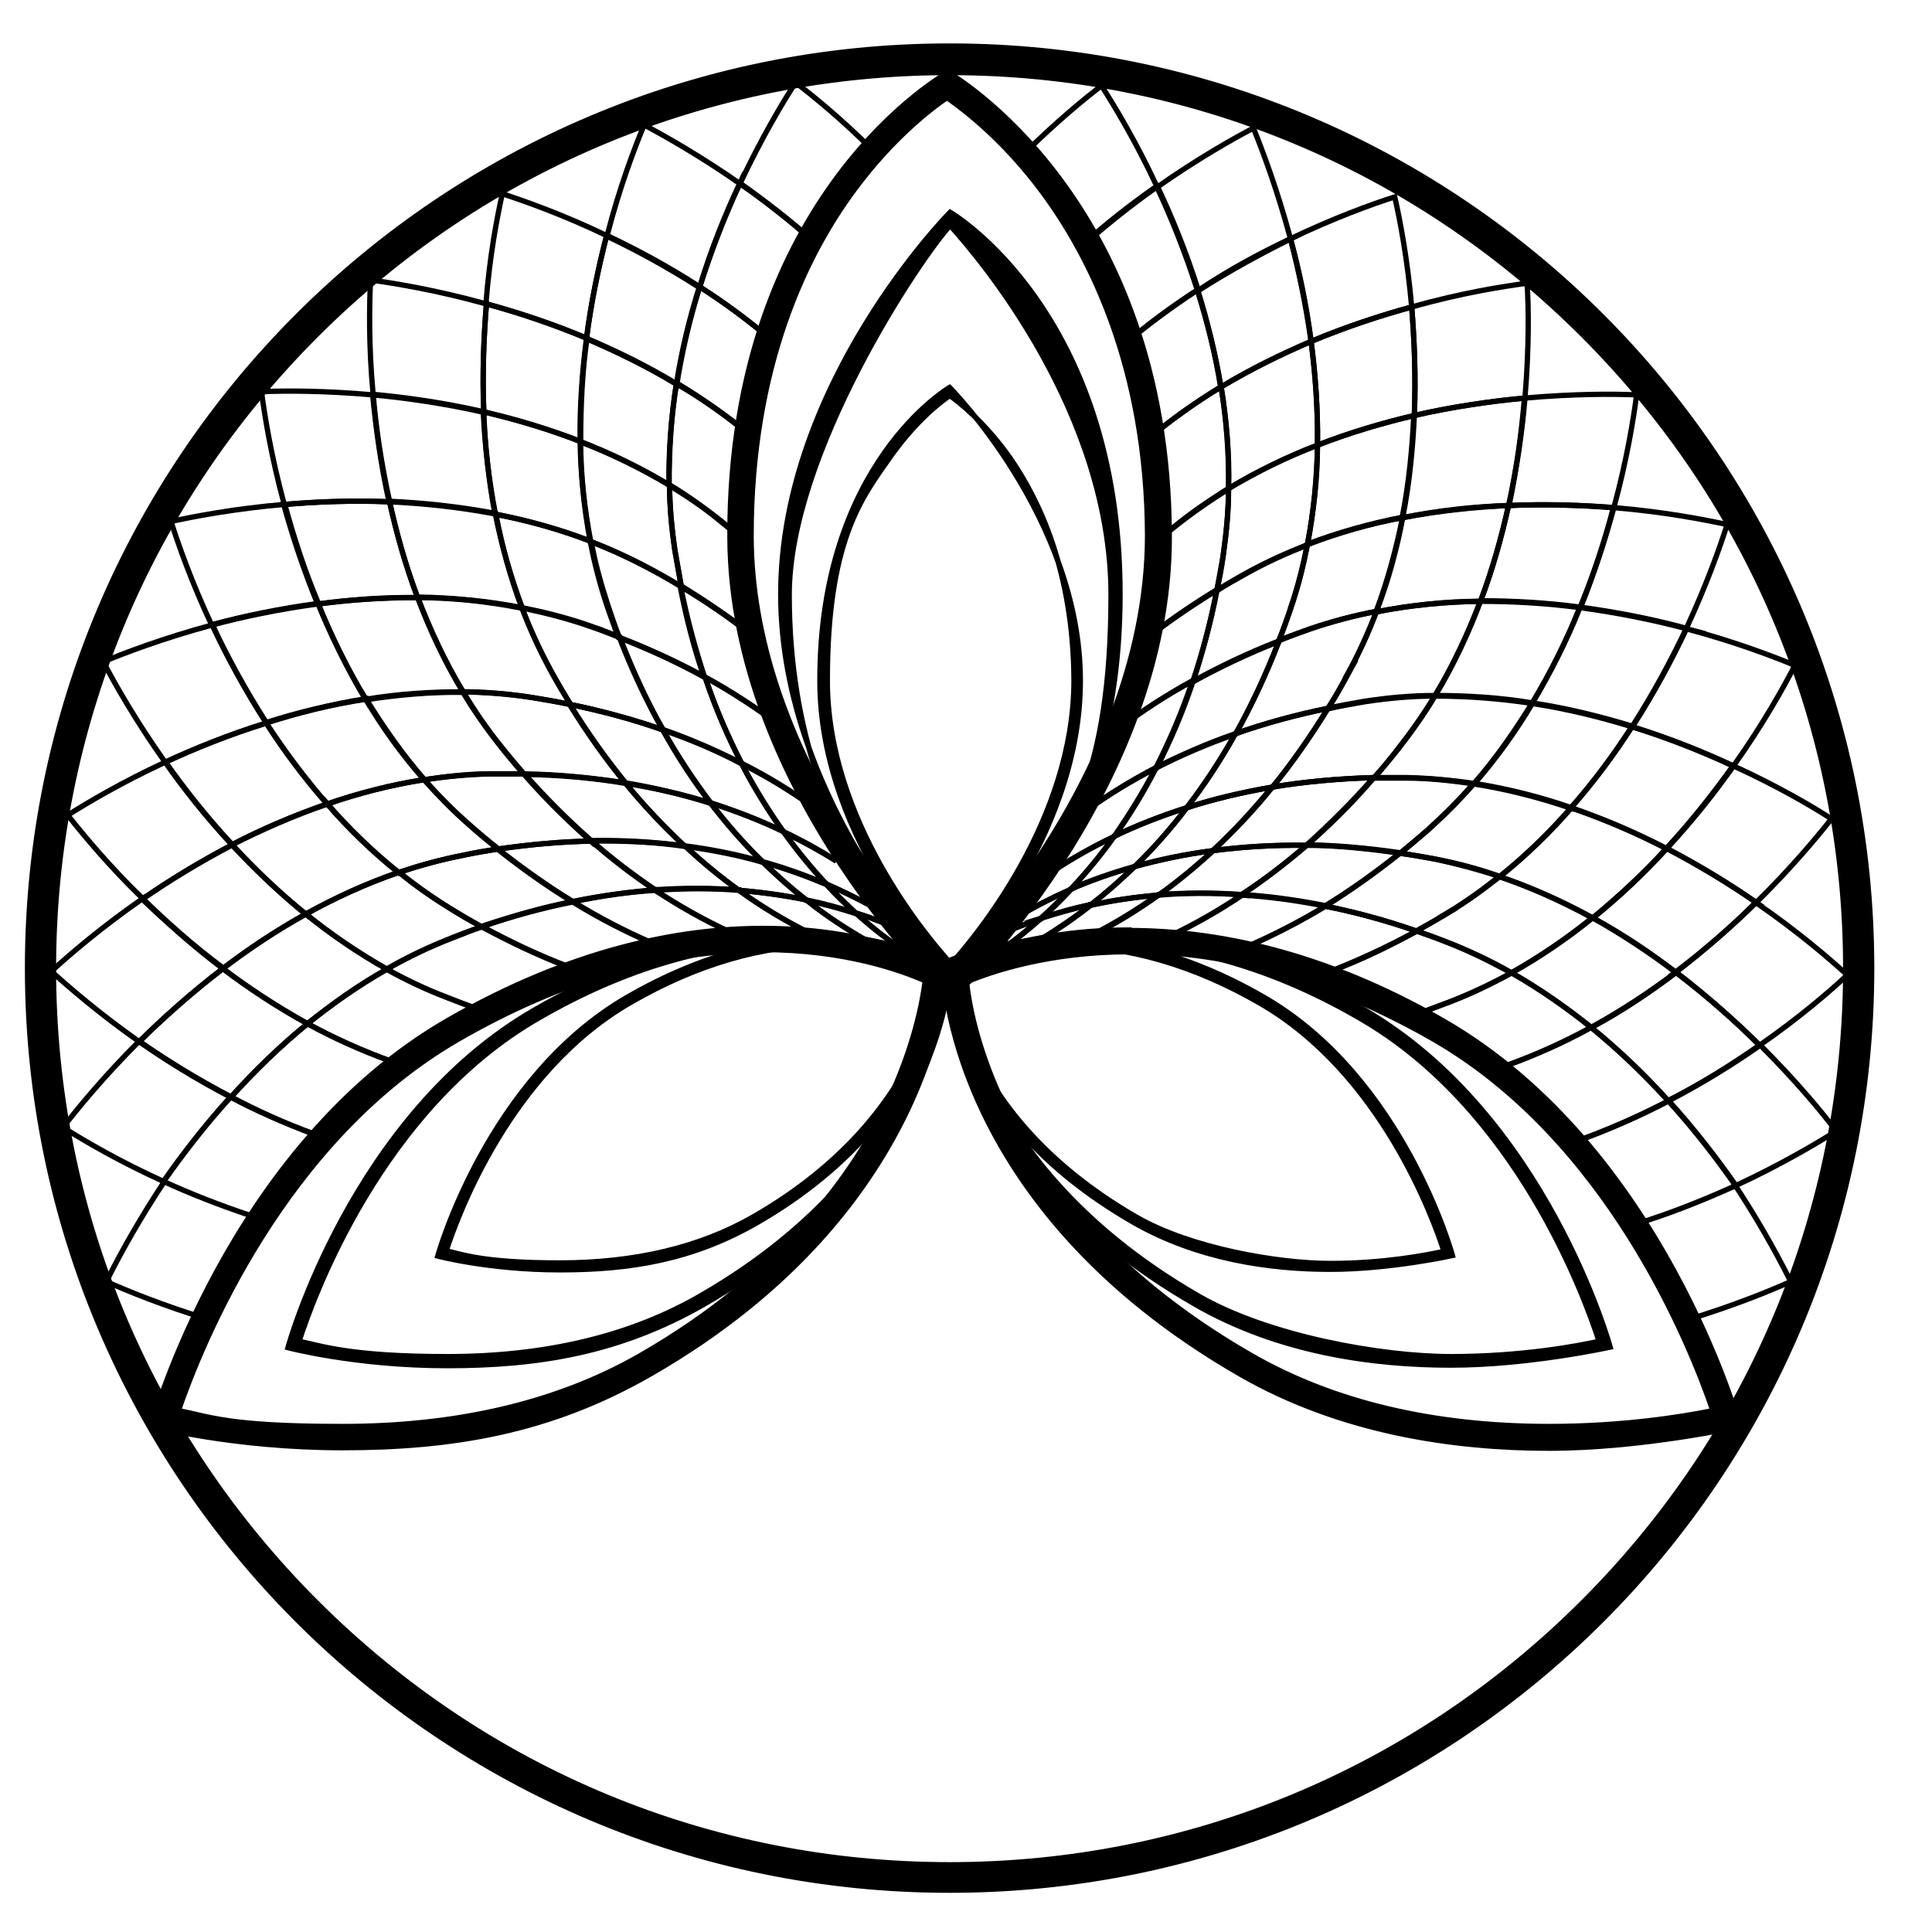 <svg xmlns="http://www.w3.org/2000/svg" id="Layer_1" viewBox="0 0 365 365"><defs><style>.st0 { fill: none; } .st0, .st1 { stroke: #000; stroke-miterlimit: 10; }</style></defs><path class="st1" d="M213.4 179.7c18.9.0 38.2 5.6 57.4 16.6 33 19 48.5 57.6 52.8 70.2-5.8 1.2-17.2 3-30.9 3-21.9.0-40.8-4.5-56.3-13.4-27.7-15.9-40.9-35-47.1-48.1-4.8-10.2-6.3-18.6-6.7-22.5 4.5-1.9 15.5-5.7 30.8-5.7h0M213.3 175.7c-21.8.0-35 7.3-35 7.3s.2 44.5 56 76.6c19.1 11 40.6 14 58.3 14s36.1-4.1 36.1-4.1-14.5-52.7-56-76.6c-23.1-13.3-43.5-17.1-59.4-17.1h0z"/><path class="st1" d="M144.2 179.4c15.3.0 26.1 3.9 30.6 5.9-.5 4-2.1 12.5-7 22.8-6.3 13.2-19.5 32.3-46.8 48-15.5 8.9-34.4 13.4-56.3 13.4s-25.1-1.9-31-3c4.3-12.5 19.8-51.1 52.9-70.2 19.4-11.2 38.8-16.8 57.6-16.8h0M144.2 175.4c-15.8.0-36.1 3.9-59.6 17.4-41.5 23.9-56 76.6-56 76.6s15.4 4.1 36.1 4.1 39.2-3 58.3-14c54.9-31.6 56-76.6 56-76.6s-13-7.5-34.8-7.5h0z"/><g><path class="st1" d="M208.2 176.5v1.7c16 0 32.4 4.7 48.6 14.1 29.8 17.1 42.7 53 45.3 61.1-4 .9-14.7 2.9-27.9 2.9s-34.5-3.8-47.7-11.4c-23.5-13.5-34.7-29.8-40-41-4.6-9.8-5.5-17.6-5.8-20.3 3-1.4 12.9-5.4 27.4-5.4v-1.7M208.2 176.5c-18.1.0-29.2 6-29.2 6s.1 37 46.6 63.8c15.9 9.2 33.8 11.6 48.5 11.6s30.1-3.4 30.1-3.4-12.1-43.9-46.6-63.8c-19.3-11.1-36.2-14.3-49.4-14.3h0z"/><path class="st1" d="M150.6 178c14.6.0 24.3 4.1 27.3 5.6-.3 2.7-1.4 10.6-6 20.5-5.3 11.3-16.5 27.5-39.7 40.8-13.2 7.6-29.2 11.4-47.7 11.4s-24-2.1-28-2.9c2.6-8.1 15.5-44 45.3-61.1 16.4-9.5 32.8-14.2 48.8-14.2h0M150.6 176.3c-13.1.0-30.1 3.3-49.6 14.5-34.6 19.9-46.6 63.8-46.6 63.8s12.8 3.4 30.1 3.4 32.6-2.5 48.5-11.6c45.7-26.3 46.6-63.8 46.6-63.8s-10.8-6.2-29-6.2h0z"/><path class="st1" d="M179.5 42.6c5.7 6.3 30.4 35.4 30.4 69.8s-8.5 45-15.6 55.1c-6.2 8.9-12.5 13.6-14.8 15.1-2.2-1.6-8.5-6.5-14.8-15.4-7.1-10.2-15.6-28.1-15.6-54.8s24.6-63.5 30.4-69.8M179.5 40.1s-32 32.3-32 72.2 32.1 72.2 32.1 72.2 32-18.6 32-72.2-32.1-72.2-32.1-72.2h0z"/></g><g><path class="st1" d="M200.7 178.7c12.3.0 24.8 3.6 37.3 10.8 22.9 13.2 32.8 40.7 34.8 46.9-3.1.7-11.3 2.3-21.4 2.3s-26.5-2.9-36.6-8.7c-18.1-10.4-26.7-22.8-30.7-31.5-3.5-7.5-4.3-13.5-4.4-15.6 2.3-1.1 9.9-4.1 21.1-4.1h0M200.7 177.4c-13.9.0-22.4 4.6-22.4 4.6s.1 28.4 35.8 48.9c12.2 7 25.9 8.9 37.2 8.9s23.1-2.6 23.1-2.6-9.2-33.7-35.8-48.9c-14.8-8.5-27.8-11-37.9-11h0z"/><path class="st1" d="M179.4 74.7c1.7 1.2 6.6 5 11.4 11.8 5.5 7.9 12 21.5 12.1 42 0 26.4-18.8 48.7-23.2 53.6-4.4-4.8-23.4-27.1-23.4-53.5s6.4-34.5 11.9-42.3c4.8-6.8 9.6-10.5 11.3-11.6M179.4 73.2s-24.6 14.3-24.5 55.5c0 30.6 24.7 55.4 24.7 55.4s24.5-24.9 24.5-55.5-24.7-55.4-24.7-55.4h0z"/><path class="st1" d="M156.5 177.3v1.3h0c11.2.0 18.7 3.2 20.9 4.3-.2 2.1-1 8.2-4.6 15.7-4.1 8.7-12.7 21.1-30.5 31.3-10.1 5.8-22.4 8.7-36.6 8.7s-18.4-1.6-21.4-2.3c2-6.2 11.9-33.7 34.8-46.9 12.6-7.3 25.2-10.9 37.4-10.9v-1.3M156.5 177.3c-10.1.0-23.1 2.5-38 11.1-26.5 15.3-35.8 48.9-35.8 48.9s9.8 2.6 23.1 2.6 25-1.9 37.2-8.9c35.1-20.2 35.8-48.9 35.8-48.9s-8.3-4.8-22.2-4.8h-.1z"/></g><path class="st1" d="M179 18.5c3.4 2.4 10.7 8 17.9 17.7 9 12.1 19.8 33.3 19.9 65 0 23.9-10.7 45.6-19.8 59.6-6.8 10.5-13.7 18.4-17.4 22.3-9.1-9.6-37.6-42.8-37.7-81.8.0-32.3 10.5-53.4 19.5-65.5 7.1-9.6 14.3-15.2 17.7-17.5M179.1 13.7s-41.4 22.7-41.2 87.7c.1 48.4 41.8 87.5 41.8 87.5s41.4-39.4 41.2-87.7c-.2-64-41.8-87.5-41.8-87.5h0z"/><path class="st1" d="M179.4 13.7c45.2.0 87.7 17.6 119.7 49.6s49.6 74.5 49.6 119.7-17.6 87.7-49.6 119.7-74.5 49.6-119.7 49.6-87.7-17.6-119.7-49.6S10.1 228.2 10.1 183 27.8 95.2 59.7 63.3c31.9-31.9 74.5-49.6 119.7-49.6m0-5C83.2 8.7 5.2 86.7 5.2 182.9s78 174.2 174.2 174.2 174.2-78 174.2-174.2S275.6 8.7 179.4 8.7h0z"/><g><g><path class="st0" d="M111.7 158.9c6.3-.1 12.2.2 17.7 1-3.7-3.5-7.5-7.4-11.2-11.9-5.9-1-12.3-1.6-19.2-1.7 4.2 4.8 8.5 9 12.7 12.7h0z"/><path class="st0" d="M134.3 151.8c-3.2-4.1-6.2-8.7-9.1-13.9-5.3-1.9-11.2-3.5-17.5-4.8 3.4 5.5 6.9 10.4 10.5 14.8 5.8 1 11.2 2.3 16.1 3.8h0z"/><path class="st0" d="M99 146.2h-6.4c-4.2.0-8.4.5-12.4 1.1 2.6 3 5.5 5.9 8.6 8.6 1.8 1.6 3.6 3.1 5.4 4.5 6.2-.9 12.1-1.4 17.6-1.5-4.2-3.7-8.5-7.9-12.7-12.7h0z"/><path class="st0" d="M269.3 191c1.6-.6 3.2-1.2 4.8-1.8 4-1.6 7.8-3.4 11.5-5.4-4-2.3-8.3-4.3-12.7-6-1.8-.7-3.5-1.3-5.2-1.9-5.3 2.9-10.5 5.4-15.5 7.3"/><path class="st0" d="M107.1 182.6c-5.2-2-10.5-4.5-16.1-7.5-1.8.6-3.6 1.3-5.4 2-4.4 1.7-8.6 3.7-12.6 6 3.6 2 7.4 3.8 11.3 5.3 1.8.7 3.6 1.4 5.3 2"/><path class="st0" d="M123.8 168.2c-4-2.7-8-5.7-12.1-9.3-5.5.1-11.4.6-17.6 1.5 4.8 3.8 9.5 7.1 14.1 9.9 5.5-1.1 10.7-1.8 15.6-2.2h0z"/><path class="st0" d="M122.9 178c-4.8-2.1-9.7-4.6-14.7-7.7-5.5 1.1-11.2 2.7-17.2 4.7 5.5 3 10.9 5.5 16.1 7.5"/><path class="st0" d="M94.1 160.4c-2.2.3-4.5.7-6.7 1.2-4.1.8-8.1 1.9-12 3.2 3 2.4 6.2 4.7 9.6 6.8 2 1.2 4 2.4 6 3.5 6-2.1 11.7-3.6 17.2-4.7-4.6-2.8-9.3-6.1-14.1-9.9h0z"/><path class="st0" d="M107.7 133.1c-2.3-.5-4.6-.9-7.1-1.3-4.4-.7-8.8-1-13.2-1.1 2.1 3.5 4.4 6.8 7 10.1 1.5 1.9 3 3.7 4.5 5.4 6.9.1 13.3.8 19.2 1.7-3.6-4.4-7.1-9.3-10.5-14.8h0z"/><path class="st0" d="M215.7 121.4c4.2-3.4 9-6.7 14.2-9.9.4-2.2.8-4.4 1.2-6.6.6-4.2 1-8.4 1-12.5-3.6 2.2-7 4.6-10.4 7.3-1.5 1.2-2.9 2.4-4.2 3.6"/><path class="st0" d="M212 137.2c4-3 8.4-5.9 13.4-8.6 1.8-5.3 3.3-11 4.5-17.2-5.2 3.2-10 6.5-14.2 9.9"/><path class="st0" d="M140.5 102c-1.3-1.1-2.6-2.2-3.9-3.3-3.3-2.6-6.6-5-10.1-7.1.0 4.1.4 8.2 1 12.3.4 2.3.8 4.6 1.2 6.8 4.9 3 9.4 6.1 13.5 9.3"/><path class="st0" d="M117 120.3c-2-.8-4-1.5-6.2-2.3-4.1-1.4-8.2-2.4-12.2-3.2 1.5 4 3.3 7.9 5.4 11.8 1.2 2.3 2.5 4.4 3.8 6.5 6.3 1.3 12.1 2.9 17.5 4.8-3-5.2-5.7-11.1-8.2-17.5h-.1z"/><path class="st0" d="M241.6 121.1c.8-2 1.5-4 2.2-6 1.4-4 2.4-8.1 3.2-12.1-4 1.5-7.9 3.3-11.8 5.5-1.8 1-3.6 2-5.3 3.1-1.2 6.2-2.8 11.9-4.5 17.2 4.9-2.7 10.3-5.3 16.2-7.6h0z"/><path class="st0" d="M140.1 144.2c-2.5-4.9-4.9-10.3-6.9-16.3-4.9-2.7-10.3-5.2-16.2-7.5 2.5 6.5 5.3 12.3 8.2 17.5 5.5 1.9 10.4 4 14.9 6.4h0z"/><path class="st0" d="M128.6 110.8c-1.8-1.1-3.6-2.2-5.6-3.2-3.8-2.1-7.6-3.8-11.5-5.3.8 4 1.8 8 3.1 11.9.7 2.1 1.5 4.2 2.2 6.2 5.9 2.3 11.3 4.8 16.2 7.5-1.8-5.2-3.3-10.9-4.5-17.1h.1z"/><path class="st0" d="M218.4 145.1c4.5-2.3 9.5-4.5 15-6.4 3-5.3 5.7-11.1 8.2-17.6-5.9 2.3-11.3 4.9-16.2 7.6-2 6-4.4 11.5-6.9 16.4h-.1z"/><path class="st0" d="M142.1 120.1c-4-3.2-8.5-6.3-13.5-9.3 1.2 6.2 2.8 11.9 4.5 17.1 4.6 2.5 8.7 5.2 12.5 7.9"/><path class="st0" d="M232.1 92.3c5.5-3.3 11.1-6 16.8-8.2.1-6.8-.4-13.4-1.2-19.6-5.6 2.4-11.4 5.2-17 8.6 1 6.2 1.6 12.6 1.4 19.2z"/><path class="st0" d="M273.5 172.5c-2 1.2-3.9 2.3-5.9 3.4 1.7.6 3.5 1.2 5.2 1.9 4.5 1.7 8.7 3.8 12.7 6 5.5-3.1 10.6-6.6 15.3-10.4-5.5-3-11.4-5.7-17.6-7.8-3.1 2.5-6.3 4.8-9.8 6.9h0z"/><path class="st0" d="M231.1 104.9c-.3 2.3-.7 4.5-1.2 6.6 1.7-1 3.5-2.1 5.3-3.1 3.8-2.1 7.8-3.9 11.8-5.5 1.2-6.3 1.8-12.7 1.9-18.8-5.7 2.2-11.3 4.9-16.8 8.2.0 4.1-.4 8.3-1 12.5h0z"/><path class="st0" d="M216.4 83.3c4.6-3.8 9.4-7.2 14.2-10.2-1-6.4-2.6-12.5-4.4-18.3-4.8 3.1-9.6 6.6-14.2 10.6"/><path class="st0" d="M217.5 103.2c1.4-1.2 2.8-2.4 4.2-3.6 3.3-2.7 6.8-5.1 10.4-7.3.1-6.6-.4-13-1.4-19.2-4.9 2.9-9.7 6.3-14.2 10.2"/><path class="st0" d="M127.8 72.5c-5.6-3.4-11.4-6.2-17-8.6-.8 6.2-1.3 12.8-1.2 19.5 5.7 2.2 11.3 4.9 16.8 8.2.0-6.6.4-13 1.4-19.2h0z"/><path class="st0" d="M146.2 64.6c-4.6-3.9-9.3-7.4-14-10.4-1.8 5.7-3.3 11.9-4.3 18.2 4.8 2.9 9.4 6.1 13.9 9.8"/><path class="st0" d="M140.4 97.8"/><path class="st0" d="M141.7 82.3c-4.4-3.7-9.1-7-13.9-9.8-1 6.2-1.5 12.6-1.4 19.2 3.5 2.1 6.9 4.4 10.1 7.1 1.4 1.1 2.7 2.2 3.9 3.3"/><path class="st0" d="M265 97.8c1.3-6.6 1.9-13.1 2.2-19.3-6 1.4-12.1 3.2-18.3 5.6.0 6.2-.7 12.5-1.9 18.8 6-2.3 12-4 18-5.1z"/><path class="st0" d="M296.8 152.6c4.4-5 8.2-10.2 11.5-15.3-5.9-1.8-12.2-3.4-18.9-4.4-3.2 5.2-6.8 10.4-11 15.2 6.4 1 12.5 2.6 18.4 4.6h0z"/><path class="st0" d="M269.8 156.8c-1.8 1.5-3.5 3-5.2 4.4 2.2.3 4.3.7 6.6 1.1 4.2.8 8.3 1.9 12.2 3.3 5-4 9.5-8.4 13.5-13-5.8-2-12-3.6-18.4-4.6-2.7 3.1-5.6 6-8.7 8.8z"/><path class="st0" d="M283.3 165.6c6.2 2.1 12.1 4.8 17.6 7.8 5.1-4.2 9.8-8.6 13.9-13.1-5.6-2.9-11.6-5.5-18-7.7-4 4.6-8.5 9-13.5 13z"/><path class="st0" d="M271.1 131.5c-2.1 3.5-4.5 6.9-7.1 10.2-1.5 1.8-2.9 3.6-4.4 5.3h6.2c4.3.0 8.5.5 12.7 1.1 4.2-4.8 7.9-10 11-15.2-5.9-.9-12.1-1.4-18.4-1.4h0z"/><path class="st0" d="M289.5 132.8c3.6-6 6.6-12.1 9-18.1-6-.8-12.3-1.2-18.8-1.2-2.3 6-5.1 12.1-8.6 17.9 6.3.0 12.4.4 18.4 1.4z"/><path class="st0" d="M279.7 113.6c2.3-6.1 4-12.2 5.3-18.1-6.4.3-13.2 1-20 2.3-1.1 5.9-2.7 11.9-5 17.8 6.6-1.3 13.3-1.9 19.7-2z"/><path class="st0" d="M254.6 127.5c-1.2 2.2-2.4 4.3-3.7 6.4 2.2-.5 4.5-.9 6.8-1.3 4.5-.7 9-1.1 13.4-1.1 3.5-5.8 6.3-11.8 8.6-17.9-6.4.0-13.1.7-19.7 2-1.5 4-3.3 8-5.5 11.9h.1z"/><path class="st0" d="M243.8 115c-.7 2.1-1.4 4.1-2.2 6 1.9-.7 3.9-1.5 5.9-2.2 4.1-1.4 8.3-2.5 12.5-3.3 2.2-5.9 3.8-11.9 5-17.8-6 1.2-12 2.8-18 5.1-.8 4-1.8 8.1-3.2 12.1h0z"/><path class="st0" d="M198.9 164.6c3.4-2.2 7.2-4.5 11.6-6.5 2.7-3.8 5.4-8.1 7.9-13-4.6 2.4-8.8 4.9-12.5 7.6"/><path class="st0" d="M234.7 169c4-2.7 8.1-5.8 12.2-9.3-6.4-.1-12.3.3-17.7 1-3.5 3.2-6.9 6-10.3 8.4 4.9-.4 10.2-.5 15.9.0h0z"/><path class="st0" d="M222.1 176.3c4.1-2 8.3-4.4 12.6-7.3-5.7-.4-11-.3-15.9.0-3.9 2.8-7.7 5.1-11.3 7"/><path class="st0" d="M206.1 171c3.9-.8 8.1-1.5 12.8-1.9 3.4-2.4 6.8-5.2 10.3-8.4-5.4.7-10.3 1.8-14.8 3-2.8 2.7-5.6 5.1-8.2 7.2h-.1z"/><path class="st0" d="M189.9 179c2.1-1.5 4.3-3.3 6.7-5.4-2.8.9-5.3 1.9-7.5 2.8"/><path class="st0" d="M196.7 177.4c2.9-1.8 6.1-3.9 9.4-6.5-3.5.7-6.6 1.6-9.5 2.6-2.4 2.1-4.7 4-6.7 5.4"/><path class="st0" d="M123.1 107.6c1.9 1.1 3.8 2.1 5.6 3.2-.4-2.2-.8-4.5-1.2-6.8-.6-4.1-1-8.3-1-12.3-5.5-3.3-11.1-6-16.8-8.2.0 6.2.7 12.5 1.9 18.8 3.9 1.5 7.7 3.3 11.5 5.3z"/><path class="st0" d="M224.2 152.6c3.2-4.1 6.3-8.8 9.2-14-5.5 1.9-10.4 4.1-15 6.4-2.5 4.8-5.2 9.1-7.9 13 4.1-2 8.7-3.8 13.7-5.4z"/><path class="st0" d="M202.3 168c3.6-1.6 7.6-3 12.1-4.3 3.3-3.2 6.6-6.9 9.8-11.1-5 1.6-9.6 3.4-13.7 5.4-2.7 3.8-5.5 7.1-8.2 10h0z"/><path class="st0" d="M214.4 163.7c4.5-1.3 9.4-2.3 14.8-3 3.7-3.5 7.5-7.4 11.2-12-5.8 1-11.2 2.3-16.2 3.9-3.2 4.2-6.5 7.9-9.8 11.1z"/><path class="st0" d="M189.2 176.4c2.2-1 4.7-1.9 7.5-2.8 1.8-1.6 3.7-3.5 5.6-5.5-3.8 1.6-7.1 3.4-10 5.1"/><path class="st0" d="M192.3 173.1c2.9-1.7 6.2-3.4 10-5.1 2.7-2.9 5.5-6.2 8.2-10-4.3 2.1-8.2 4.3-11.6 6.5"/><path class="st0" d="M158 162.6c-3-1.9-6.4-3.8-10-5.5 2.7 3.8 5.4 7.1 8.1 9.9 2.9 1.3 5.6 2.6 8 3.9"/><path class="st0" d="M196.6 173.5c2.9-.9 6-1.8 9.5-2.6 2.7-2.1 5.5-4.5 8.2-7.2-4.4 1.3-8.5 2.7-12.1 4.3-1.9 2-3.8 3.9-5.6 5.5h0z"/><path class="st0" d="M170.9 179.7c-2.7-1.8-5.8-4.1-9.2-7.2-2.8-.9-6-1.8-9.4-2.5 4.1 3.3 8.1 5.8 11.6 7.8"/><path class="st0" d="M163.9 177.8c-3.5-2-7.5-4.5-11.6-7.8-3.9-.8-8.1-1.4-12.7-1.8 4.4 3.2 8.8 5.8 12.8 7.8"/><path class="st0" d="M164.1 170.9c-2.4-1.3-5.1-2.6-8-3.9 1.9 2 3.8 3.8 5.6 5.5 2 .6 3.9 1.3 5.6 2"/><path class="st0" d="M156.1 167.1c-3.6-1.5-7.6-3-12-4.2 2.8 2.7 5.5 5.1 8.2 7.2 3.4.7 6.6 1.6 9.4 2.5-1.8-1.6-3.7-3.4-5.6-5.5h0z"/><path class="st0" d="M144.1 162.8c4.4 1.2 8.4 2.7 12 4.2-2.7-2.9-5.4-6.2-8.1-9.9-4.1-2-8.7-3.8-13.7-5.4 3.2 4.2 6.5 7.9 9.8 11.1h0z"/><path class="st0" d="M246.9 159.7c5.5.0 11.4.6 17.6 1.5 1.7-1.4 3.5-2.9 5.2-4.4 3.1-2.8 6-5.7 8.7-8.8-4.1-.6-8.4-1-12.7-1.1h-6.2c-4.2 4.8-8.5 9-12.7 12.8h0z"/><path class="st0" d="M267.6 175.9c1.9-1.1 3.9-2.2 5.9-3.4 3.5-2.1 6.7-4.4 9.8-6.9-3.9-1.3-8-2.4-12.2-3.3-2.2-.4-4.4-.8-6.6-1.1-4.8 3.8-9.5 7.1-14.1 10 5.5 1.1 11.2 2.6 17.2 4.7h0z"/><path class="st0" d="M234.7 169c4.9.3 10.2 1 15.7 2.1 4.6-2.8 9.3-6.1 14.1-10-6.2-.9-12.1-1.4-17.6-1.5-4.1 3.6-8.2 6.7-12.2 9.3h0z"/><path class="st0" d="M252.1 183.2c5-2 10.2-4.4 15.5-7.3-6-2.1-11.7-3.6-17.2-4.7-4.8 2.9-9.5 5.3-14 7.3"/><path class="st0" d="M137.5 175.9c-4.4-2.1-9-4.6-13.7-7.7-4.9.3-10.1 1-15.6 2.2 5 3.1 10 5.6 14.7 7.7"/><path class="st0" d="M224.2 152.6c4.9-1.6 10.3-2.9 16.2-3.9 3.6-4.4 7.1-9.4 10.5-14.9-6.3 1.3-12.1 2.9-17.5 4.8-2.9 5.2-6 9.8-9.2 14h0z"/><path class="st0" d="M229.2 160.7c5.5-.7 11.4-1.1 17.7-1 4.2-3.7 8.5-7.9 12.7-12.8-6.9.2-13.3.8-19.3 1.8-3.7 4.5-7.4 8.5-11.2 12h0z"/><path class="st0" d="M259.6 146.9c1.5-1.7 3-3.4 4.4-5.3 2.6-3.3 5-6.7 7.1-10.2-4.4.0-8.9.4-13.4 1.1-2.3.4-4.6.8-6.8 1.3-3.4 5.5-6.9 10.5-10.5 14.9 5.9-1 12.4-1.6 19.3-1.8h-.1z"/><path class="st0" d="M139.6 168.2c-3.4-2.4-6.8-5.2-10.2-8.4-5.5-.7-11.3-1.1-17.7-1 4.1 3.6 8.1 6.6 12.1 9.3 5.6-.4 10.9-.3 15.8.0h0z"/><path class="st0" d="M140.1 144.2c-4.5-2.3-9.5-4.5-14.9-6.4 2.9 5.2 6 9.8 9.1 13.9 5 1.6 9.5 3.4 13.7 5.4-2.7-3.8-5.4-8.1-7.9-12.9z"/><path class="st0" d="M151.5 151c-3.4-2.3-7.2-4.6-11.4-6.7 2.5 4.8 5.2 9.1 7.9 12.9 3.7 1.8 7 3.6 10 5.5"/><path class="st0" d="M145.7 135.8c-3.8-2.7-7.9-5.4-12.5-7.9 2 6 4.4 11.5 6.9 16.3 4.2 2.1 8 4.4 11.4 6.7"/><path class="st0" d="M250.9 133.8c1.3-2 2.5-4.2 3.7-6.4 2.1-3.9 3.9-7.9 5.5-11.9-4.2.8-8.4 1.9-12.5 3.3-2 .7-4 1.4-5.9 2.2-2.5 6.5-5.3 12.3-8.2 17.6 5.3-1.9 11.2-3.5 17.5-4.8h0z"/><path class="st0" d="M134.3 151.8c-4.9-1.6-10.3-2.9-16.1-3.8 3.7 4.5 7.4 8.4 11.2 11.9 5.3.7 10.2 1.7 14.7 3-3.3-3.2-6.6-6.9-9.8-11.1h0z"/><path class="st0" d="M205.9 152.6c3.7-2.6 7.9-5.2 12.5-7.6 2.5-4.9 4.9-10.4 6.9-16.4-4.9 2.7-9.4 5.6-13.4 8.6"/><path class="st0" d="M152.4 176c-4.1-2.1-8.4-4.6-12.8-7.8-4.9-.4-10.1-.4-15.8.0 4.7 3.1 9.3 5.7 13.7 7.7"/><path class="st0" d="M152.3 170c-2.7-2.1-5.4-4.5-8.2-7.2-4.5-1.3-9.4-2.3-14.7-3 3.4 3.2 6.9 6 10.2 8.4 4.6.4 8.8 1 12.7 1.8z"/><path class="st0" d="M154.2 46c-4.9-4.4-9.9-8.2-14.4-11.4-2.7 5.7-5.4 12.3-7.6 19.6 4.7 3 9.5 6.5 14 10.4"/><path class="st0" d="M318.6 118.7c3.8-8.2 6.3-15.2 7.7-19.6-4.2-.9-11.8-2.4-21.4-3.2-1.6 5.8-3.6 12.2-6.3 18.9 7.3 1 14.1 2.4 20.1 4h-.1z"/><path class="st0" d="M91.4 77.8c6 1.4 12.1 3.2 18.3 5.6.0-6.8.3-13.3 1.2-19.5-6.7-2.8-13.1-4.9-19-6.5-.5 6.2-.8 13.1-.5 20.5h0z"/><path class="st0" d="M285 95.5c-1.3 5.9-3 12-5.3 18.1 6.5.0 12.8.4 18.8 1.2 2.7-6.6 4.8-13 6.3-18.9-6-.5-12.7-.7-19.8-.4z"/><path class="st0" d="M289.5 132.8c6.6 1 13 2.6 18.9 4.4 4.1-6.4 7.5-12.8 10.2-18.5-5.9-1.6-12.7-3-20.1-4-2.4 6-5.4 12.1-9 18.1z"/><path class="st0" d="M304.9 95.9c2.5-9.2 3.7-16.8 4.3-21.3-4.5-.2-11.9-.2-21.1.6-.5 6.1-1.5 13-3 20.3 7.2-.3 13.9.0 19.8.4h0z"/><path class="st0" d="M91.8 57.4c-9.4-2.6-17.3-3.9-21.8-4.5-.2 4.4-.4 12.2.5 21.7 6.3.6 13.4 1.6 20.9 3.3-.3-7.4.0-14.3.5-20.5h0z"/><path class="st0" d="M93.6 97.1c-1.3-6.6-2-13.1-2.2-19.3-7.4-1.7-14.5-2.7-20.9-3.3.5 6.1 1.5 13 3.1 20.2 6.4.3 13.2 1 20 2.3h0z"/><path class="st0" d="M265 97.8c6.9-1.4 13.6-2.1 20-2.3 1.6-7.2 2.5-14.1 3-20.3-6.3.6-13.4 1.6-20.9 3.3-.3 6.2-.9 12.7-2.2 19.3h.1z"/><path class="st0" d="M73.5 94.8c-1.6-7.2-2.5-14.1-3.1-20.2-9-.8-16.5-.8-21-.6.6 4.5 1.8 12.1 4.3 21.3 6-.5 12.7-.8 19.8-.5z"/><path class="st0" d="M327.5 144.7c5.6-7.9 9.5-14.9 11.6-19-3.9-1.6-11.1-4.4-20.5-6.9-2.7 5.8-6.1 12.1-10.2 18.5 7.1 2.2 13.5 4.8 19.1 7.4h0z"/><path class="st0" d="M299.2 215.1c5.7-2.1 11-4.5 16-7.1-4.3-4.7-9.2-9.5-14.6-13.9-4.9 2.7-10.2 5.1-15.7 7.1"/><path class="st0" d="M284.9 201.2c5.5-2 10.8-4.4 15.7-7.1-4.6-3.7-9.6-7.2-15-10.3-3.7 2-7.5 3.9-11.5 5.4-1.6.6-3.2 1.2-4.8 1.8"/><path class="st0" d="M296.8 152.6c6.4 2.2 12.4 4.8 18 7.7 4.9-5.3 9.1-10.7 12.6-15.6-5.6-2.6-12-5.2-19.1-7.4-3.3 5.2-7.1 10.3-11.5 15.3z"/><path class="st0" d="M78.9 112.9c-2.3-6.1-4-12.2-5.3-18.1-7.1-.3-13.9.0-19.8.5 1.6 5.8 3.6 12.2 6.4 18.8 6-.8 12.3-1.3 18.8-1.2h0z"/><path class="st0" d="M236.4 178.5c4.5-2 9.2-4.4 14-7.3-5.5-1.1-10.7-1.8-15.7-2.1-4.3 2.9-8.6 5.3-12.6 7.3"/><path class="st0" d="M331.8 170.5c6.4-6.3 11.2-12 14.2-15.8-3.7-2.4-10.2-6.2-18.5-10-3.5 5-7.7 10.3-12.6 15.6 6.3 3.3 12 6.8 16.9 10.2z"/><path class="st0" d="M300.9 173.4c5.7 3.1 10.9 6.6 15.7 10.3 5.7-4.4 10.8-8.9 15.2-13.2-4.9-3.4-10.6-6.9-16.9-10.2-4.1 4.5-8.8 9-13.9 13.1h-.1z"/><path class="st0" d="M285.6 183.8c5.4 3.1 10.4 6.6 15 10.3 5.8-3.2 11.1-6.7 16-10.4-4.8-3.6-10-7.1-15.7-10.3-4.7 3.8-9.8 7.3-15.3 10.4z"/><path class="st0" d="M204.1 46.8c5-4.4 9.9-8.3 14.5-11.5-4.1-8.8-8.2-15.5-10.5-19.1-3.3 2.5-8.6 6.9-14.6 12.8"/><path class="st0" d="M212 65.4c4.7-4 9.5-7.5 14.2-10.6-2.3-7.2-5-13.9-7.7-19.6-4.6 3.2-9.5 7-14.5 11.5"/><path class="st0" d="M53.7 95.3c-9.5.8-17.1 2.3-21.4 3.2 1.4 4.4 3.9 11.5 7.7 19.6 5.9-1.6 12.7-3 20-4-2.7-6.6-4.8-13-6.4-18.8h0z"/><path class="st0" d="M230.7 73.1c5.7-3.4 11.4-6.2 17-8.6-.9-7.1-2.3-13.6-3.9-19.4-5.5 2.6-11.5 5.8-17.5 9.8 1.8 5.7 3.3 11.9 4.4 18.3h0z"/><path class="st0" d="M164.9 28.4c-5.9-5.9-11.2-10.2-14.6-12.8-2.4 3.7-6.4 10.4-10.5 19.1 4.6 3.2 9.5 7 14.4 11.4"/><path class="st0" d="M243.8 45.1c-2.5-9.3-5.3-16.7-7-20.9-3.8 2-10.4 5.7-18.1 11.1 2.7 5.7 5.4 12.3 7.7 19.6 6.1-3.9 12.1-7.1 17.5-9.8h0z"/><path class="st0" d="M327.9 224c8.4-3.9 15-7.8 19-10.3-2.6-3.5-7.6-9.5-14.4-16.3-5 3.5-10.8 7.2-17.3 10.5 5 5.5 9.2 11 12.7 16h0z"/><path class="st0" d="M310.8 230.7c6.2-2 12-4.4 17.1-6.7-3.5-5-7.7-10.5-12.7-16-5 2.6-10.3 5-16 7.1"/><path class="st0" d="M167.3 174.5c-1.7-.7-3.6-1.4-5.6-2 3.4 3.1 6.6 5.4 9.2 7.2"/><path class="st0" d="M266.7 58c-.8-9.1-2.2-16.4-3.2-20.8-4.4 1.4-11.5 4-19.7 7.9 1.5 5.8 2.9 12.4 3.9 19.4 6.7-2.8 13.1-4.9 19-6.5z"/><path class="st0" d="M114.6 44.5c-8.1-3.9-15.2-6.4-19.7-7.9-1 4.5-2.4 11.8-3.1 20.8 5.9 1.6 12.3 3.7 19 6.5.9-7 2.3-13.6 3.8-19.4z"/><path class="st0" d="M127.8 72.5c1-6.4 2.5-12.5 4.3-18.2-6.1-3.9-12-7.1-17.5-9.7-1.5 5.8-2.9 12.4-3.8 19.4 5.6 2.4 11.4 5.2 17 8.6h0z"/><path class="st0" d="M316.6 183.7c6 4.6 11.4 9.3 15.8 13.8 7.6-5.3 13.3-10.2 16.6-13.3-3.3-3-9.3-8.2-17.3-13.7-4.3 4.3-9.4 8.8-15.2 13.2h.1z"/><path class="st0" d="M300.6 194.1c5.4 4.4 10.3 9.1 14.6 13.9 6.5-3.4 12.3-7 17.3-10.5-4.5-4.4-9.8-9.2-15.8-13.8-4.9 3.7-10.2 7.3-16 10.4h-.1z"/><path class="st0" d="M248.9 84.1c6.2-2.4 12.3-4.2 18.3-5.6.3-7.4.0-14.4-.5-20.5-5.8 1.6-12.3 3.7-19 6.5.8 6.2 1.3 12.8 1.2 19.6h0z"/><path class="st0" d="M267.2 78.5c7.4-1.7 14.6-2.7 20.9-3.3.8-9.6.7-17.3.4-21.7-4.4.6-12.3 1.8-21.8 4.5.5 6.2.8 13.1.5 20.5z"/><path class="st0" d="M139.8 34.7c-7.6-5.3-14.2-9-18.1-11.1-1.8 4.3-4.6 11.6-7 20.9 5.5 2.6 11.5 5.8 17.5 9.7 2.3-7.2 4.9-13.8 7.6-19.6h0z"/><path class="st0" d="M31.2 144c-8.2 3.8-14.6 7.6-18.4 10 3 3.8 7.8 9.6 14.2 15.8 4.9-3.4 10.6-6.9 16.9-10.2-4.9-5.3-9.1-10.6-12.6-15.6h-.1z"/><path class="st0" d="M40 118.1c-9.3 2.5-16.5 5.3-20.5 6.9 2.2 4.2 6.1 11.1 11.7 19 5.6-2.6 12-5.2 19.1-7.4-4.1-6.4-7.5-12.7-10.2-18.5H40z"/><path class="st0" d="M207.6 176.1c3.6-1.9 7.4-4.2 11.3-7-4.6.4-8.9 1-12.8 1.9-3.3 2.6-6.4 4.7-9.4 6.5"/><path class="st0" d="M69.1 132.1c-3.6-6-6.6-12.1-9-18.1-7.3 1-14.1 2.4-20 4 2.7 5.8 6.1 12.1 10.2 18.5 5.9-1.9 12.2-3.4 18.8-4.5h0z"/><path class="st0" d="M61.8 151.9c-6.4 2.2-12.4 4.9-18 7.7 4.2 4.5 8.8 8.9 13.9 13.1 5.5-3 11.3-5.7 17.6-7.9-5-4-9.5-8.4-13.5-13h0z"/><path class="st0" d="M61.8 151.9c-4.4-5-8.2-10.1-11.5-15.3-7 2.2-13.5 4.8-19.1 7.4 3.5 5 7.7 10.3 12.6 15.6 5.5-2.9 11.6-5.5 18-7.7z"/><path class="st0" d="M109.6 83.4c-6.1-2.4-12.3-4.2-18.3-5.6.3 6.2 1 12.7 2.2 19.3 6 1.2 12 2.8 18 5.1-1.2-6.3-1.8-12.7-1.9-18.8z"/><path class="st0" d="M75.4 164.8c3.9-1.3 7.9-2.4 12-3.2 2.3-.5 4.5-.8 6.7-1.2-1.8-1.4-3.6-2.9-5.4-4.5-3.1-2.7-5.9-5.6-8.6-8.6-6.4 1-12.5 2.6-18.3 4.6 4 4.6 8.5 9 13.5 13h0z"/><path class="st0" d="M73.9 200.5c-5.5-2-10.8-4.4-15.8-7.1-5.4 4.4-10.2 9.1-14.5 13.9 4.9 2.6 10.2 4.9 15.7 7"/><path class="st0" d="M85.6 177.1c1.8-.7 3.6-1.4 5.4-2-2-1.1-4-2.2-6-3.5-3.4-2.1-6.6-4.3-9.6-6.8-6.2 2.1-12.1 4.8-17.6 7.9 4.7 3.8 9.8 7.3 15.3 10.4 4-2.3 8.2-4.3 12.6-6h-.1z"/><path class="st0" d="M89.7 190.4c-1.8-.6-3.5-1.3-5.3-2-4-1.5-7.7-3.3-11.3-5.3-5.4 3.1-10.4 6.6-15 10.3 4.9 2.7 10.2 5.1 15.8 7.1"/><path class="st0" d="M57.8 172.7c-5.1-4.1-9.8-8.6-13.9-13.1-6.3 3.3-12 6.8-16.9 10.2 4.4 4.3 9.4 8.8 15.2 13.1 4.8-3.6 10-7.1 15.7-10.3h-.1z"/><path class="st0" d="M26.9 169.8c-7.9 5.5-13.8 10.6-17.2 13.7 3.4 3.1 9.1 8 16.6 13.3 4.5-4.4 9.8-9.2 15.8-13.8-5.7-4.3-10.8-8.9-15.2-13.1h0z"/><path class="st0" d="M92.6 146.2H99c-1.5-1.7-3-3.5-4.5-5.4-2.6-3.2-4.9-6.6-7-10.1-6.3.0-12.4.4-18.3 1.4 3.2 5.2 6.8 10.4 11 15.2 4.1-.6 8.2-1 12.4-1.1h0z"/><path class="st0" d="M26.3 196.7c-6.8 6.8-11.7 12.8-14.4 16.3 4 2.5 10.6 6.4 19 10.2 3.5-5 7.7-10.5 12.7-16-6.5-3.4-12.3-7-17.3-10.5z"/><path class="st0" d="M93.6 97.1c-6.9-1.3-13.6-2-20-2.3 1.3 5.9 3 12 5.3 18.1 6.4.0 13.1.7 19.7 2-2.2-5.9-3.8-11.8-5-17.7h0z"/><path class="st0" d="M110.8 118.1c2.1.7 4.2 1.5 6.2 2.3-.8-2-1.5-4.1-2.2-6.2-1.3-4-2.4-7.9-3.1-11.9-6-2.3-12-4-18-5.1 1.1 5.9 2.8 11.9 5 17.7 4.1.8 8.2 1.9 12.2 3.2h0z"/><path class="st0" d="M58.1 193.4c-5.8-3.2-11.1-6.7-16-10.4-6 4.6-11.3 9.3-15.8 13.8 5 3.5 10.8 7.1 17.3 10.5 4.3-4.7 9.1-9.5 14.5-13.9h0z"/><path class="st0" d="M100.7 131.8c2.4.4 4.8.8 7.1 1.3-1.3-2.1-2.5-4.2-3.8-6.5-2.1-3.9-3.9-7.8-5.4-11.8-6.6-1.3-13.3-1.9-19.7-2 2.3 6 5.1 12.1 8.6 17.9 4.3.0 8.8.4 13.2 1.1z"/><path class="st0" d="M59.3 214.2c-5.6-2-10.8-4.4-15.7-7-5 5.5-9.2 11-12.7 16 5 2.3 10.6 4.5 16.6 6.5"/><path class="st0" d="M87.5 130.8c-3.5-5.8-6.3-11.8-8.6-17.9-6.5.0-12.8.4-18.8 1.2 2.5 6 5.4 12.1 9 18.1 5.9-.9 12.1-1.5 18.3-1.4h0z"/><path class="st0" d="M69.1 132.1c-6.6 1-12.9 2.6-18.8 4.5 3.3 5.1 7.2 10.3 11.5 15.3 5.8-2 12-3.6 18.3-4.6-4.2-4.8-7.9-9.9-11-15.2z"/><path class="st0" d="M57.8 172.7c-5.7 3.1-10.9 6.6-15.7 10.3 4.9 3.7 10.2 7.2 16 10.4 4.6-3.7 9.6-7.3 15-10.3-5.5-3.1-10.6-6.6-15.3-10.4z"/></g><path class="st0" d="M338.2 241.9c-2.9-5.8-6.5-12.1-10.8-18.6"/><path class="st0" d="M318.6 249.4c8.9-2.7 16-5.6 20.2-7.5"/><path class="st0" d="M20.2 241.9c2.9-5.8 6.5-12.1 10.8-18.6"/><path class="st0" d="M39.8 249.4c-8.9-2.7-16-5.6-20.2-7.5"/></g></svg>